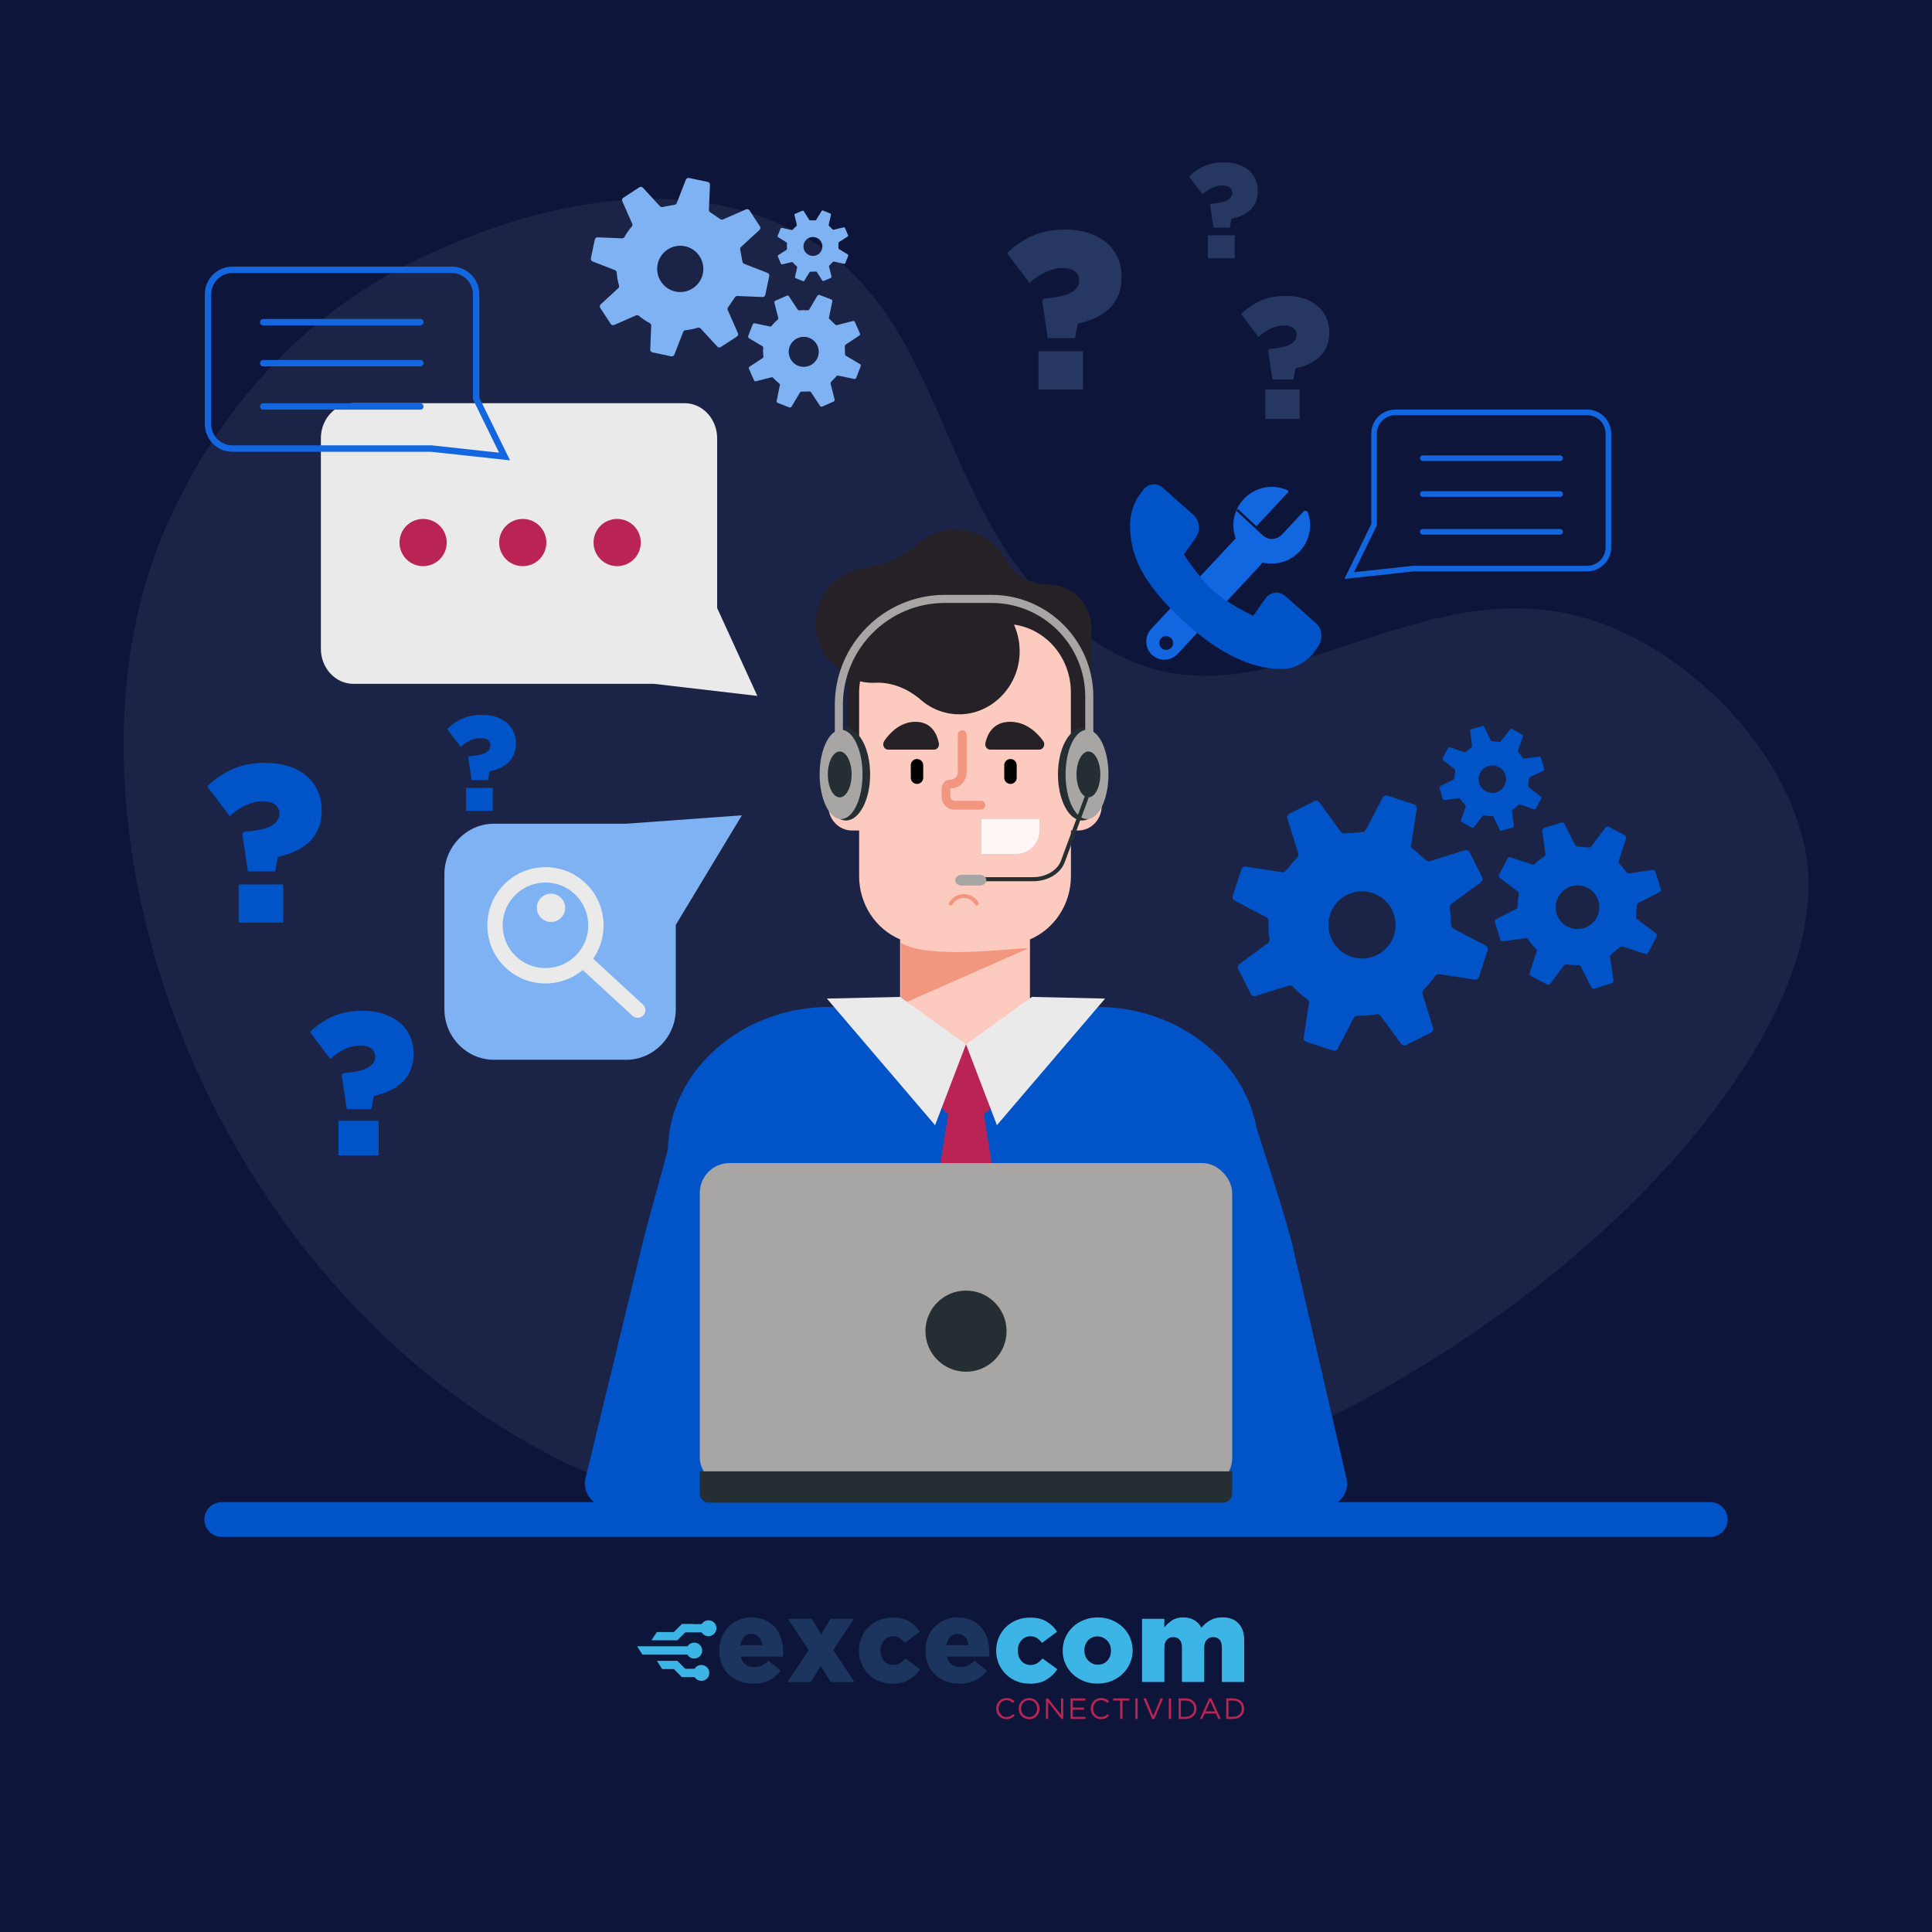 <?xml version="1.0" encoding="UTF-8"?>
<svg id="Capa_2" data-name="Capa 2" xmlns="http://www.w3.org/2000/svg" viewBox="0 0 500 500">
  <defs>
    <style>
      .cls-1 {
        fill: #fff;
        opacity: .06;
      }

      .cls-1, .cls-2, .cls-3, .cls-4, .cls-5, .cls-6, .cls-7, .cls-8, .cls-9, .cls-10, .cls-11, .cls-12, .cls-13, .cls-14, .cls-15, .cls-16, .cls-17 {
        stroke-width: 0px;
      }

      .cls-18 {
        opacity: .22;
      }

      .cls-3 {
        fill: #262127;
      }

      .cls-4 {
        fill: #1c355e;
      }

      .cls-5 {
        fill: #3cb4e5;
      }

      .cls-6 {
        fill: #0d163a;
      }

      .cls-7 {
        fill: #a8a5a5;
      }

      .cls-8 {
        fill: #252f33;
      }

      .cls-9 {
        fill: #1266e0;
      }

      .cls-10 {
        fill: #b92454;
      }

      .cls-11 {
        fill: #feb302;
      }

      .cls-12 {
        fill: #7eb2f2;
      }

      .cls-13 {
        fill: #fff7f5;
      }

      .cls-14 {
        fill: #fccabe;
      }

      .cls-15 {
        fill: #eaeaea;
      }

      .cls-16 {
        fill: #f29680;
      }

      .cls-17 {
        fill: #0054c7;
      }
    </style>
  </defs>
  <g id="BACKGROUND">
    <rect class="cls-6" width="500" height="500"/>
    <path class="cls-1" d="m31.98,192.95c0-20.63,3.69-40.09,11.14-56.94,17.33-39.21,44.64-58.98,64.51-68.65,34.04-16.58,66.51-20.31,91.42-10.51,26.58,10.46,35.98,32.11,45.93,55.04,9.07,20.89,18.44,42.49,41.75,56.18,21.01,12.34,41.53,5.59,63.27-1.55,21.54-7.08,43.81-14.4,68.4-3.61,26.11,11.45,47.37,38.03,49.46,61.83,1.52,17.35-6.33,38.27-22.7,60.5-16.14,21.92-39.05,43.12-66.24,61.31-73.18,48.94-155.51,62.94-220.22,37.45-46.94-18.49-86.63-58.38-108.89-109.44-11.83-27.13-17.82-55.32-17.81-81.61Z"/>
    <g>
      <g>
        <path class="cls-4" d="m194.92,435.72c-1.29,0-2.47-.21-3.54-.62-1.07-.42-1.99-.99-2.77-1.73s-1.38-1.63-1.81-2.68c-.43-1.05-.65-2.21-.65-3.48v-.06c0-1.19.2-2.3.61-3.34.4-1.04.97-1.95,1.71-2.72.74-.78,1.61-1.39,2.62-1.83,1.01-.45,2.12-.67,3.33-.67,1.41,0,2.64.24,3.68.73s1.9,1.13,2.57,1.95c.67.82,1.18,1.77,1.51,2.85s.5,2.22.5,3.43v.58c0,.2-.01.4-.03.61h-10.96c.22.91.64,1.58,1.26,2.03.61.45,1.38.67,2.28.67.69,0,1.32-.13,1.89-.39.58-.26,1.16-.69,1.74-1.27l3.18,2.63c-.79,1.01-1.76,1.82-2.92,2.42-1.16.61-2.56.91-4.19.91Zm2.36-9.93c-.1-.91-.4-1.63-.91-2.16s-1.15-.8-1.94-.8-1.39.27-1.88.8-.81,1.25-.97,2.16h5.69Z"/>
        <path class="cls-4" d="m209.32,427.06l-5.42-8.11h6.2l2.42,4.02,2.42-4.02h6.08l-5.39,8.08,5.51,8.29h-6.18l-2.54-4.21-2.57,4.21h-6.05l5.51-8.26Z"/>
        <path class="cls-4" d="m230.84,435.72c-1.23,0-2.37-.23-3.42-.68-1.05-.46-1.95-1.06-2.71-1.83-.76-.77-1.35-1.67-1.79-2.71-.43-1.04-.65-2.13-.65-3.28v-.06c0-1.15.22-2.24.65-3.28.43-1.04,1.03-1.95,1.8-2.72.77-.78,1.69-1.39,2.77-1.85,1.08-.45,2.26-.68,3.56-.68,1.69,0,3.11.33,4.24,1,1.13.67,2.05,1.55,2.75,2.66l-3.91,2.9c-.4-.54-.84-.97-1.3-1.27-.46-.3-1.05-.45-1.75-.45-.46,0-.89.1-1.29.29s-.73.45-1.01.79c-.28.33-.51.72-.67,1.15-.16.43-.24.9-.24,1.41v.06c0,.52.08,1.01.24,1.47.16.45.38.85.67,1.18.28.33.63.6,1.03.79.4.19.85.29,1.33.29.69,0,1.26-.15,1.74-.45.47-.3.94-.72,1.41-1.24l3.84,2.79c-.77,1.13-1.73,2.04-2.88,2.72-1.15.68-2.62,1.03-4.42,1.03Z"/>
        <path class="cls-4" d="m248.27,435.72c-1.29,0-2.47-.21-3.54-.62-1.07-.42-1.99-.99-2.77-1.73s-1.38-1.63-1.81-2.68c-.43-1.05-.65-2.21-.65-3.48v-.06c0-1.19.2-2.3.61-3.34.4-1.04.97-1.95,1.71-2.72.74-.78,1.61-1.39,2.62-1.83,1.01-.45,2.12-.67,3.33-.67,1.41,0,2.64.24,3.68.73s1.9,1.13,2.57,1.95c.67.82,1.18,1.77,1.51,2.85.33,1.08.5,2.22.5,3.43v.58c0,.2-.01.4-.03.61h-10.96c.22.91.64,1.58,1.26,2.03.61.45,1.38.67,2.28.67.69,0,1.32-.13,1.89-.39.58-.26,1.16-.69,1.74-1.27l3.18,2.63c-.79,1.01-1.76,1.82-2.92,2.42-1.16.61-2.56.91-4.19.91Zm2.36-9.93c-.1-.91-.4-1.63-.91-2.16s-1.15-.8-1.94-.8-1.39.27-1.88.8c-.48.53-.81,1.25-.97,2.16h5.69Z"/>
        <path class="cls-5" d="m266.37,435.72c-1.23,0-2.37-.23-3.42-.68-1.05-.46-1.95-1.06-2.71-1.83-.76-.77-1.35-1.67-1.79-2.71-.43-1.04-.65-2.13-.65-3.28v-.06c0-1.15.22-2.24.65-3.28.43-1.04,1.03-1.95,1.8-2.72.77-.78,1.69-1.39,2.77-1.85,1.08-.45,2.26-.68,3.56-.68,1.69,0,3.11.33,4.24,1,1.13.67,2.05,1.55,2.75,2.66l-3.91,2.9c-.4-.54-.84-.97-1.3-1.27-.46-.3-1.05-.45-1.75-.45-.46,0-.89.1-1.29.29s-.73.45-1.01.79c-.28.33-.51.72-.67,1.15-.16.43-.24.9-.24,1.41v.06c0,.52.08,1.01.24,1.47.16.45.38.85.67,1.18.28.33.63.6,1.03.79.4.19.85.29,1.33.29.69,0,1.26-.15,1.74-.45.47-.3.94-.72,1.41-1.24l3.84,2.79c-.77,1.13-1.73,2.04-2.88,2.72-1.15.68-2.62,1.03-4.42,1.03Z"/>
        <path class="cls-5" d="m284.05,435.72c-1.31,0-2.52-.22-3.62-.67-1.1-.45-2.05-1.05-2.86-1.83s-1.43-1.68-1.88-2.71-.67-2.13-.67-3.3v-.06c0-1.17.23-2.28.68-3.32.45-1.04,1.08-1.94,1.89-2.72.81-.78,1.76-1.39,2.87-1.84,1.11-.45,2.32-.68,3.63-.68s2.52.23,3.62.68,2.05,1.06,2.86,1.83,1.43,1.67,1.88,2.69c.44,1.03.67,2.13.67,3.3v.06c0,1.17-.23,2.28-.68,3.31-.45,1.04-1.09,1.95-1.89,2.72s-1.76,1.39-2.87,1.85c-1.11.45-2.32.68-3.63.68Zm.06-4.9c.53,0,1-.1,1.42-.28s.78-.45,1.07-.78.52-.72.68-1.16c.16-.44.24-.9.24-1.38v-.06c0-.5-.09-.97-.26-1.41-.17-.44-.41-.83-.73-1.16s-.68-.59-1.1-.79-.89-.3-1.39-.3-1,.1-1.42.29c-.42.19-.78.45-1.07.78-.29.33-.52.72-.68,1.15-.16.44-.24.9-.24,1.38v.06c0,.5.09.97.26,1.41s.41.83.73,1.15c.31.33.68.6,1.1.8s.89.3,1.39.3Z"/>
        <path class="cls-5" d="m295.55,418.95h5.78v2.24c.52-.69,1.18-1.29,1.97-1.82.79-.53,1.75-.79,2.9-.79,1.09,0,2.04.23,2.84.69.81.47,1.43,1.12,1.88,1.97.71-.83,1.49-1.48,2.36-1.96.87-.47,1.91-.71,3.12-.71,1.76,0,3.13.52,4.12,1.56.99,1.04,1.48,2.52,1.48,4.43v10.74h-5.78v-8.9c0-.91-.2-1.59-.6-2.04-.4-.45-.94-.68-1.62-.68s-1.24.23-1.68.68c-.44.46-.66,1.14-.66,2.04v8.9h-5.78v-8.9c0-.91-.2-1.59-.6-2.04-.4-.45-.94-.68-1.62-.68s-1.24.23-1.67.68c-.43.46-.65,1.14-.65,2.04v8.9h-5.78v-16.37Z"/>
      </g>
      <circle class="cls-5" cx="183.35" cy="421.39" r="2.06"/>
      <circle class="cls-5" cx="179.67" cy="427.17" r="2.06"/>
      <circle class="cls-5" cx="181.51" cy="432.95" r="2.06"/>
      <polygon class="cls-5" points="166.23 428.19 179.34 428.19 179.34 426.05 164.88 426.05 166.23 428.19"/>
      <polygon class="cls-5" points="168.6 424.51 175.28 424.51 175.28 422.37 169.99 422.37 168.6 424.51"/>
      <polygon class="cls-5" points="169.98 429.82 175.29 429.82 175.29 431.96 171.37 431.96 169.98 429.82"/>
      <rect class="cls-5" x="176.71" y="431.88" width="6.26" height="2.14"/>
      <rect class="cls-5" x="176.45" y="420.32" width="6.68" height="2.14"/>
      <polygon class="cls-5" points="179.47 420.32 175.28 424.51 173.77 422.99 176.45 420.32 179.47 420.32"/>
      <polygon class="cls-5" points="179.48 434.02 175.29 429.82 173.78 431.35 176.46 434.02 179.48 434.02"/>
      <g>
        <path class="cls-10" d="m257.81,442.21v-.02c0-1.5,1.12-2.74,2.68-2.74.96,0,1.54.34,2.07.84l-.41.44c-.45-.42-.95-.73-1.67-.73-1.17,0-2.05.95-2.05,2.17h0c0,1.24.89,2.2,2.05,2.2.73,0,1.2-.28,1.71-.77l.39.39c-.55.56-1.16.93-2.12.93-1.53,0-2.66-1.2-2.66-2.73Z"/>
        <path class="cls-10" d="m263.63,442.21v-.02c0-1.46,1.1-2.74,2.71-2.74s2.7,1.26,2.7,2.73h0c0,1.48-1.1,2.76-2.71,2.76s-2.7-1.27-2.7-2.73Zm4.79,0v-.02c0-1.2-.88-2.19-2.09-2.19s-2.08.97-2.08,2.17h0c0,1.22.88,2.2,2.09,2.2s2.08-.97,2.08-2.17Z"/>
        <path class="cls-10" d="m270.69,439.55h.56l3.34,4.25v-4.25h.58v5.3h-.48l-3.42-4.35v4.35h-.58v-5.3Z"/>
        <path class="cls-10" d="m277.06,439.55h3.83v.55h-3.24v1.81h2.9v.55h-2.9v1.86h3.27v.55h-3.87v-5.3Z"/>
        <path class="cls-10" d="m282.28,442.21v-.02c0-1.5,1.12-2.74,2.68-2.74.96,0,1.54.34,2.07.84l-.41.44c-.45-.42-.95-.73-1.67-.73-1.17,0-2.05.95-2.05,2.17h0c0,1.24.89,2.2,2.05,2.2.73,0,1.2-.28,1.71-.77l.39.39c-.55.56-1.16.93-2.12.93-1.53,0-2.66-1.2-2.66-2.73Z"/>
        <path class="cls-10" d="m289.89,440.1h-1.78v-.55h4.17v.55h-1.78v4.75h-.61v-4.75Z"/>
        <path class="cls-10" d="m293.83,439.55h.6v5.3h-.6v-5.3Z"/>
        <path class="cls-10" d="m295.91,439.55h.67l1.89,4.57,1.89-4.57h.64l-2.28,5.34h-.53l-2.28-5.34Z"/>
        <path class="cls-10" d="m302.48,439.55h.6v5.3h-.6v-5.3Z"/>
        <path class="cls-10" d="m305.01,439.55h1.84c1.67,0,2.82,1.14,2.82,2.64h0c0,1.51-1.15,2.67-2.82,2.67h-1.84v-5.3Zm.6.55v4.2h1.24c1.34,0,2.2-.91,2.2-2.08v-.02c0-1.17-.86-2.1-2.2-2.1h-1.24Z"/>
        <path class="cls-10" d="m312.94,439.51h.56l2.42,5.34h-.64l-.62-1.4h-2.89l-.63,1.4h-.61l2.42-5.34Zm1.48,3.39l-1.21-2.7-1.21,2.7h2.42Z"/>
        <path class="cls-10" d="m317.34,439.55h1.84c1.67,0,2.82,1.14,2.82,2.64h0c0,1.51-1.15,2.67-2.82,2.67h-1.84v-5.3Zm.6.55v4.2h1.24c1.34,0,2.2-.91,2.2-2.08v-.02c0-1.17-.86-2.1-2.2-2.1h-1.24Z"/>
      </g>
    </g>
  </g>
  <g id="OBJECTS">
    <g>
      <g>
        <g>
          <path class="cls-17" d="m341.34,390.48c4.59,0,8.04-3.76,7.14-7.79l-13.62-58.85c-1.98-8.93-9.47-30.93-9.69-32.1-3.41-17.7-20.66-31.17-41.42-31.17h-68.88c-22.92,0-41.56,16.42-42.03,36.83-.01.52-5.25,19.02-6.36,23.59l-14.95,61.58c-.99,4.06,2.47,7.9,7.12,7.9h0l-.08.52h167.21v-.52h15.55Z"/>
          <g>
            <rect class="cls-15" x="298.47" y="326.88" width="1" height="60.11"/>
            <rect class="cls-15" x="200.53" y="326.88" width="1" height="60.11"/>
          </g>
        </g>
        <g>
          <g>
            <path class="cls-3" d="m271.28,151.27h0c-4.58,0-8.91-2.4-11.05-6.45-2.45-4.65-7.33-7.82-12.96-7.82-3.81,0-7.28,1.45-9.88,3.84-3.76,3.44-8.59,5.39-13.64,6.07-.06,0-.12.02-.19.03-6.24.92-11.29,5.91-12.26,12.14-1.05,6.74,2.51,12.7,7.97,15.43v22.65c0,6.19,5.02,11.22,11.21,11.22h40.78c6.19,0,11.22-5.02,11.22-11.22v-34.66c0-6.19-5.02-11.21-11.22-11.21Z"/>
            <g>
              <path class="cls-14" d="m279,197.62h-1.86v-18.45c0-8.98-6.42-16.38-14.73-17.53,1.07,2.38,1.61,5.07,1.45,7.9-.48,8.4-7.27,15.17-15.33,15.32-3.89.07-7.46-1.35-10.22-3.74-3.35-2.9-7.51-4.63-11.86-4.43-.22.01-.44.02-.66.02-1.1,0-2.17-.14-3.21-.38-.14.93-.24,1.87-.24,2.84v18.45h-1.86c-3.37,0-6.1,2.85-6.1,6.36v4.59c0,3.51,2.73,6.36,6.1,6.36h1.86v11.78c0,7.43,4.39,13.78,10.61,16.4v31.4c0,4.69,3.65,8.5,8.15,8.5h18.15c4.03,0,7.3-3.41,7.3-7.61v-32.29c6.22-2.63,10.61-8.98,10.61-16.4v-11.78h1.86c3.37,0,6.1-2.85,6.1-6.36v-4.59c0-3.51-2.73-6.36-6.1-6.36Z"/>
              <path class="cls-16" d="m233.12,244l.65.34c7.44,3.86,28.58,1.09,31.28,1.09h1.07l-33,14.58v-16Z"/>
            </g>
          </g>
          <g>
            <path class="cls-3" d="m256.28,194h12.69c1.08,0,1.67-1.35.99-2.27-1.55-2.11-4.39-4.93-8.53-4.93-4.52,0-5.95,3.37-6.41,5.5-.19.88.43,1.7,1.25,1.7Z"/>
            <path class="cls-3" d="m241.79,194h-11.99c-1.02,0-1.58-1.35-.94-2.27,1.46-2.11,4.15-4.93,8.06-4.93,4.27,0,5.63,3.37,6.05,5.5.18.88-.4,1.7-1.18,1.7Z"/>
            <g>
              <path class="cls-16" d="m252.78,234.34c-.17,0-.34-.09-.43-.25-.6-1.04-1.73-1.69-2.93-1.69s-2.33.65-2.93,1.69c-.14.24-.45.32-.68.18-.24-.14-.32-.44-.18-.68.78-1.35,2.24-2.19,3.8-2.19s3.02.84,3.8,2.19c.14.24.06.54-.18.68-.08.05-.17.07-.25.07Z"/>
              <path class="cls-2" d="m237.32,202.88h0c-.89,0-1.61-.72-1.61-1.61v-3.23c0-.89.72-1.61,1.61-1.61h0c.89,0,1.61.72,1.61,1.61v3.23c0,.89-.72,1.61-1.61,1.61Z"/>
              <path class="cls-2" d="m261.51,202.88h0c-.89,0-1.61-.72-1.61-1.61v-3.23c0-.89.72-1.61,1.61-1.61h0c.89,0,1.61.72,1.61,1.61v3.23c0,.89-.72,1.61-1.61,1.61Z"/>
              <path class="cls-16" d="m253.86,209.53h-6.81c-1.84,0-3.35-1.5-3.35-3.35v-2.15c0-1.24,1.01-2.24,2.24-2.24,1.07,0,1.95-.87,1.95-1.95v-9.7c0-.63.51-1.14,1.14-1.14s1.14.51,1.14,1.14v9.7c0,2.34-1.9,4.24-4.24,4.24l.04,2.11c0,.58.47,1.06,1.06,1.06h6.81c.63,0,1.14.51,1.14,1.14s-.51,1.14-1.14,1.14Z"/>
            </g>
            <path class="cls-13" d="m254,212h15v2.94c0,3.34-2.71,6.06-6.06,6.06h-8.94v-9h0Z"/>
          </g>
          <g>
            <g>
              <g>
                <ellipse class="cls-8" cx="280.06" cy="200.42" rx="6.26" ry="11.92"/>
                <ellipse class="cls-7" cx="281.32" cy="200.42" rx="5.55" ry="11.55"/>
                <path class="cls-8" d="m284.76,200.42c0,3.28-1.38,5.94-3.08,5.94s-3.08-2.66-3.08-5.94,1.38-5.94,3.08-5.94,3.08,2.66,3.08,5.94Z"/>
                <path class="cls-8" d="m212.67,200.42c0-6.59,2.8-11.92,6.26-11.92s6.26,5.34,6.26,11.92-2.8,11.92-6.26,11.92-6.26-5.34-6.26-11.92Z"/>
                <path class="cls-7" d="m212.12,200.42c0-6.38,2.49-11.55,5.55-11.55s5.55,5.17,5.55,11.55-2.49,11.55-5.55,11.55-5.55-5.17-5.55-11.55Z"/>
                <path class="cls-8" d="m214.24,200.42c0-3.28,1.38-5.94,3.08-5.94s3.08,2.66,3.08,5.94-1.38,5.94-3.08,5.94-3.08-2.66-3.08-5.94Z"/>
              </g>
              <path class="cls-8" d="m267.39,228.06h-13.5v-1.05h13.5c3.3,0,6.26-1.75,7.18-4.25l6.21-16.77.99.36-6.21,16.77c-1.09,2.95-4.38,4.94-8.17,4.94Z"/>
              <path class="cls-7" d="m253.51,229.19h-4.56c-.96,0-1.75-.63-1.75-1.4h0c0-.77.79-1.4,1.75-1.4h4.56c.96,0,1.75.63,1.75,1.4h0c0,.77-.79,1.4-1.75,1.4Z"/>
            </g>
            <path class="cls-7" d="m282.95,192.63h-2.09v-12.33c0-13.38-10.88-24.26-24.26-24.26h-12.08c-14.55,0-26.38,11.83-26.38,26.38v9.16h-2.09v-9.16c0-15.7,12.77-28.47,28.47-28.47h12.08c14.53,0,26.35,11.82,26.35,26.35v12.33Z"/>
          </g>
        </g>
        <g>
          <g>
            <rect class="cls-10" x="243.5" y="270.26" width="13" height="18.2" rx="2.91" ry="2.91"/>
            <path class="cls-10" d="m245.36,288.46l-6.78,43.22c-.05.3.05.61.27.84l10.27,10.98c.46.5,1.31.5,1.77,0l10.27-10.98c.22-.23.31-.54.27-.84l-6.78-43.22c-.08-.52-.57-.91-1.15-.91h-6.98c-.58,0-1.07.39-1.15.91Z"/>
          </g>
          <polygon class="cls-15" points="232.94 258 214 258.43 242 291.2 250 270.26 232.94 258"/>
          <polygon class="cls-15" points="267.06 258 286 258.43 258 291.2 250 270.26 267.06 258"/>
        </g>
      </g>
      <path class="cls-17" d="m442.61,397.75H57.39c-2.49,0-4.5-2.01-4.5-4.5s2.01-4.5,4.5-4.5h385.22c2.49,0,4.5,2.01,4.5,4.5s-2.01,4.5-4.5,4.5Z"/>
      <g>
        <g>
          <rect class="cls-7" x="181.11" y="301" width="137.78" height="84" rx="7.71" ry="7.71"/>
          <path class="cls-8" d="m316.55,388.88h-133.11c-1.29,0-2.33-1.05-2.33-2.34v-5.75h137.78v5.75c0,1.29-1.05,2.34-2.33,2.34Z"/>
        </g>
        <circle class="cls-8" cx="250" cy="344.5" r="10.5"/>
      </g>
    </g>
    <g>
      <g>
        <path class="cls-15" d="m91.45,104.35c-4.64,0-8.41,4.08-8.41,9.09v54.45c0,5.01,3.77,9.09,8.41,9.09h77.83s26.72,3.12,26.72,3.12l-10.4-22.74v-43.92c0-5.01-3.77-9.09-8.41-9.09h-85.74Z"/>
        <g>
          <path class="cls-10" d="m115.61,140.41c0,3.37-2.73,6.11-6.11,6.11s-6.11-2.73-6.11-6.11,2.73-6.11,6.11-6.11,6.11,2.73,6.11,6.11Z"/>
          <path class="cls-10" d="m141.4,140.41c0,3.37-2.73,6.11-6.11,6.11s-6.11-2.73-6.11-6.11,2.73-6.11,6.11-6.11,6.11,2.73,6.11,6.11Z"/>
          <path class="cls-10" d="m165.83,140.41c0,3.37-2.73,6.11-6.11,6.11s-6.11-2.73-6.11-6.11,2.73-6.11,6.11-6.11,6.11,2.73,6.11,6.11Z"/>
        </g>
      </g>
      <g>
        <path class="cls-9" d="m60.14,69h56.77c3.94,0,7.14,3.2,7.14,7.14v26.79l7.95,16.21-20.45-2.22h-51.4c-3.94,0-7.14-3.2-7.14-7.14v-33.64c0-3.94,3.2-7.14,7.14-7.14Zm69.03,48.16l-6.78-13.84v-27.18c0-3.02-2.46-5.48-5.48-5.48h-56.77c-3.02,0-5.48,2.46-5.48,5.48v33.64c0,3.02,2.46,5.47,5.48,5.47h51.54s17.49,1.9,17.49,1.9Z"/>
        <path class="cls-9" d="m68.12,82.55h40.66c.46,0,.83.37.83.83s-.37.83-.83.83h-40.66c-.46,0-.83-.37-.83-.83s.37-.83.83-.83Z"/>
        <path class="cls-9" d="m68.12,93.16h40.66c.46,0,.83.37.83.83s-.37.83-.83.83h-40.66c-.46,0-.83-.37-.83-.83s.37-.83.83-.83Z"/>
        <path class="cls-9" d="m68.12,104.36h40.66c.46,0,.83.37.83.83s-.37.83-.83.83h-40.66c-.46,0-.83-.37-.83-.83s.37-.83.83-.83Z"/>
      </g>
    </g>
    <g>
      <path class="cls-9" d="m416.98,112.24v29.4c0,3.44-2.8,6.24-6.24,6.24h-44.93l-17.88,1.94,6.95-14.17v-23.42c0-3.44,2.8-6.24,6.24-6.24h49.62c3.44,0,6.24,2.8,6.24,6.24Zm-51.29,34.19h45.05c2.64,0,4.79-2.15,4.79-4.79v-29.4c0-2.64-2.15-4.79-4.79-4.79h-49.62c-2.64,0-4.79,2.15-4.79,4.79v23.75l-5.93,12.1,15.29-1.66Z"/>
      <path class="cls-9" d="m403.76,117.85h-35.54c-.4,0-.73.33-.73.73s.33.73.73.73h35.54c.4,0,.73-.33.73-.73s-.33-.73-.73-.73Z"/>
      <path class="cls-9" d="m403.76,127.12h-35.54c-.4,0-.73.33-.73.73s.33.73.73.73h35.54c.4,0,.73-.33.73-.73s-.33-.73-.73-.73Z"/>
      <path class="cls-9" d="m403.76,136.9h-35.54c-.4,0-.73.33-.73.73s.33.73.73.73h35.54c.4,0,.73-.33.73-.73s-.33-.73-.73-.73Z"/>
    </g>
    <g>
      <path class="cls-17" d="m384.5,244.72l-8.36-4.39c-.32-.17-.53-.49-.56-.85l-.35-4.66c-.03-.36.13-.71.42-.92l7.62-5.58c.41-.3.54-.86.31-1.31l-3.24-6.43c-.23-.46-.76-.68-1.24-.53l-9.02,2.81c-.34.11-.72.03-.99-.21l-3.54-3.05c-.27-.23-.41-.59-.35-.95l1.44-9.34c.08-.5-.22-.99-.71-1.15l-6.84-2.25c-.48-.16-1.01.05-1.25.51l-4.39,8.36c-.17.32-.49.53-.85.56l-4.66.35c-.36.03-.71-.13-.92-.42l-5.58-7.62c-.3-.41-.86-.54-1.31-.31l-6.43,3.24c-.46.23-.68.76-.53,1.24l2.81,9.02c.11.34.03.72-.21.99l-3.05,3.54c-.24.27-.59.41-.95.35l-9.34-1.44c-.5-.08-.99.22-1.15.71l-2.25,6.84c-.16.48.05,1.01.51,1.25l8.21,4.31c.36.19.56.56.55.96-.07,1.59.02,3.16.27,4.71.06.38-.09.77-.4,1l-7.4,5.42c-.41.3-.54.86-.31,1.31l3.24,6.43c.23.46.76.68,1.24.53l8.6-2.68c.38-.12.79,0,1.06.29,1.12,1.2,2.36,2.29,3.73,3.25.32.23.5.61.44,1l-1.37,8.87c-.08.5.22.99.71,1.15l6.84,2.25c.48.16,1.01-.05,1.25-.51l4.17-7.95c.18-.35.55-.56.94-.55,1.67.04,3.32-.09,4.93-.4.39-.07.79.08,1.03.4l5.33,7.27c.3.41.86.54,1.31.31l6.43-3.24c.46-.23.68-.76.53-1.24l-2.73-8.76c-.12-.37,0-.77.27-1.04,1.12-1.09,2.12-2.31,3.01-3.62.22-.33.62-.51,1.01-.45l9.16,1.41c.5.08.99-.22,1.15-.71l2.25-6.84c.16-.48-.05-1.01-.51-1.25Zm-33.29,3.25c-5.96-.93-9.19-7.33-6.4-12.68,1.69-3.24,5.36-5.09,8.96-4.52,5.96.93,9.19,7.34,6.4,12.68-1.69,3.24-5.36,5.09-8.96,4.52Z"/>
      <path class="cls-17" d="m398.72,206.12l-3.05-2.37c-.12-.09-.18-.23-.16-.38l.2-1.9c.02-.15.1-.27.24-.34l3.47-1.69c.19-.09.28-.31.22-.51l-.84-2.82c-.06-.2-.25-.33-.46-.3l-3.83.48c-.15.02-.29-.04-.38-.15l-1.2-1.48c-.09-.11-.12-.27-.07-.41l1.26-3.65c.07-.2-.02-.41-.2-.51l-2.59-1.4c-.18-.1-.41-.05-.54.11l-2.37,3.05c-.09.12-.23.18-.38.16l-1.9-.2c-.15-.02-.27-.1-.34-.24l-1.69-3.47c-.09-.19-.31-.28-.51-.22l-2.82.84c-.2.06-.33.25-.3.46l.48,3.83c.02.15-.04.29-.15.38l-1.48,1.2c-.11.09-.27.12-.41.07l-3.65-1.26c-.2-.07-.41.02-.51.2l-1.4,2.59c-.1.18-.05.41.11.54l2.99,2.33c.13.1.19.27.15.43-.14.63-.22,1.28-.23,1.91,0,.16-.09.3-.23.37l-3.37,1.65c-.19.09-.28.31-.22.51l.84,2.82c.06.2.25.33.46.3l3.66-.46c.16-.02.32.06.41.19.36.56.78,1.09,1.27,1.58.11.11.16.28.1.43l-1.19,3.47c-.07.2.02.41.2.51l2.59,1.4c.18.1.41.05.54-.11l2.26-2.9c.1-.13.26-.18.42-.15.67.14,1.34.2,2.01.2.16,0,.31.09.38.23l1.62,3.31c.09.19.31.28.51.22l2.82-.84c.2-.06.33-.25.3-.46l-.46-3.72c-.02-.16.05-.31.18-.4.53-.36,1.02-.77,1.48-1.24.11-.12.28-.16.44-.11l3.58,1.23c.2.07.41-.02.51-.2l1.4-2.59c.1-.18.05-.41-.11-.54Zm-14.19-1.35c-1.73-.94-2.37-3.09-1.43-4.82.94-1.73,3.09-2.37,4.82-1.43s2.37,3.09,1.43,4.82-3.09,2.37-4.82,1.43Z"/>
      <path class="cls-17" d="m417.55,253.71l-.85-6.08c-.03-.23.06-.46.24-.61l2.33-1.95c.18-.15.42-.2.65-.12l5.83,1.91c.32.1.66-.04.81-.33l2.17-4.14c.15-.29.07-.66-.19-.86l-4.9-3.7c-.19-.14-.29-.37-.27-.6l.27-3.02c.02-.23.16-.44.37-.54l5.47-2.77c.3-.15.44-.49.34-.81l-1.4-4.46c-.1-.32-.41-.51-.74-.47l-6.08.85c-.23.03-.46-.06-.61-.24l-1.95-2.33c-.15-.18-.2-.42-.12-.65l1.91-5.83c.1-.31-.04-.66-.33-.81l-4.14-2.17c-.29-.15-.66-.07-.86.19l-3.7,4.9c-.14.19-.37.29-.6.27l-3.02-.27c-.23-.02-.44-.16-.54-.37l-2.77-5.47c-.15-.3-.49-.44-.81-.34l-4.46,1.4c-.32.1-.51.41-.47.74l.83,5.96c.04.26-.08.51-.3.65-.86.57-1.66,1.21-2.38,1.92-.18.18-.44.25-.68.17l-5.66-1.85c-.31-.1-.66.04-.81.33l-2.17,4.14c-.15.29-.07.66.19.86l4.67,3.53c.21.16.3.42.25.67-.21,1.04-.32,2.11-.3,3.2,0,.26-.13.49-.36.61l-5.2,2.64c-.3.15-.44.49-.34.81l1.4,4.46c.1.32.41.51.74.47l5.78-.81c.25-.04.5.08.65.29.61.9,1.31,1.72,2.08,2.45.19.18.26.45.18.69l-1.82,5.56c-.1.31.04.66.33.81l4.14,2.17c.29.15.66.07.86-.19l3.59-4.76c.15-.2.4-.3.65-.25,1,.18,2.02.25,3.05.22.26,0,.5.13.62.36l2.72,5.37c.15.3.49.44.81.34l4.46-1.4c.32-.1.51-.41.47-.74Zm-14.68-17.23c-.93-2.98.72-6.14,3.7-7.08,2.98-.93,6.14.72,7.08,3.7s-.72,6.14-3.7,7.08c-2.98.93-6.14-.72-7.08-3.7Z"/>
    </g>
    <g>
      <path class="cls-12" d="m190.96,86.2l-2.61-5.95c-.1-.23-.08-.49.06-.69l1.81-2.65c.14-.2.37-.32.62-.31l6.49.27c.35.01.66-.23.73-.57l1.02-4.85c.07-.34-.11-.69-.44-.82l-6.05-2.36c-.23-.09-.4-.29-.44-.54l-.59-3.16c-.05-.24.04-.49.22-.66l4.78-4.4c.26-.24.31-.63.11-.92l-2.71-4.15c-.19-.29-.57-.41-.89-.26l-5.95,2.61c-.23.1-.49.08-.69-.06l-2.65-1.81c-.2-.14-.32-.38-.31-.62l.27-6.49c.01-.35-.23-.66-.57-.73l-4.85-1.02c-.34-.07-.69.11-.82.44l-2.36,6.05c-.09.23-.29.4-.54.44l-3.16.59c-.24.05-.49-.04-.66-.22l-4.4-4.78c-.24-.26-.63-.31-.92-.11l-4.15,2.71c-.29.19-.41.57-.26.89l2.56,5.84c.11.25.06.54-.12.75-.72.83-1.35,1.71-1.87,2.65-.13.23-.38.38-.65.37l-6.3-.26c-.35-.01-.66.23-.73.57l-1.02,4.85c-.07.34.11.69.44.82l5.78,2.25c.26.1.43.34.45.61.08,1.12.29,2.24.61,3.35.08.26,0,.54-.2.72l-4.54,4.18c-.26.24-.31.63-.11.92l2.71,4.15c.19.29.57.41.89.26l5.65-2.48c.25-.11.53-.06.74.11.88.74,1.82,1.37,2.82,1.9.24.13.39.38.38.65l-.26,6.19c-.01.35.23.66.57.73l4.85,1.02c.34.07.69-.11.82-.44l2.29-5.88c.1-.25.33-.42.59-.44,1.07-.11,2.13-.33,3.18-.65.26-.08.55-.01.74.19l4.32,4.69c.24.26.63.31.92.11l4.15-2.71c.29-.19.41-.57.26-.89Zm-19.29-12.54c-2.8-3.06-1.79-7.89,2-9.56,2.3-1.02,5.06-.44,6.76,1.42,2.8,3.06,1.79,7.89-2,9.56-2.3,1.02-5.06.44-6.76-1.42Z"/>
      <path class="cls-12" d="m215.18,71.56l-.62-2.58c-.02-.1,0-.2.08-.27l.92-.94c.07-.07.17-.1.27-.08l2.59.58c.14.03.28-.04.34-.18l.76-1.88c.05-.13,0-.29-.12-.36l-2.27-1.39c-.09-.05-.14-.15-.14-.25v-1.31c-.01-.1.04-.2.13-.25l2.24-1.42c.12-.08.17-.23.11-.36l-.79-1.87c-.06-.13-.2-.2-.34-.17l-2.58.62c-.1.02-.2,0-.27-.08l-.94-.92c-.07-.07-.1-.17-.08-.27l.58-2.59c.03-.14-.04-.28-.18-.34l-1.88-.76c-.13-.05-.29,0-.36.12l-1.39,2.27c-.05.09-.15.14-.25.14h-1.31c-.1.01-.2-.04-.25-.13l-1.42-2.24c-.08-.12-.23-.17-.36-.11l-1.87.79c-.13.06-.2.2-.17.34l.61,2.54c.03.11-.01.22-.1.29-.35.28-.67.59-.95.93-.07.08-.18.12-.29.1l-2.52-.56c-.14-.03-.28.04-.34.18l-.76,1.88c-.05.13,0,.29.12.36l2.16,1.33c.1.06.15.17.14.28-.05.46-.05.92,0,1.39.01.11-.04.22-.13.28l-2.13,1.35c-.12.08-.17.23-.11.36l.79,1.87c.06.13.2.2.34.17l2.46-.59c.11-.03.22.01.29.1.3.36.63.69,1,.97.09.07.13.18.11.29l-.55,2.47c-.03.14.04.28.18.34l1.88.76c.13.05.29,0,.36-.12l1.35-2.2c.06-.09.16-.14.27-.14.44.03.88.02,1.33-.03.11-.01.22.04.28.13l1.4,2.2c.08.12.23.17.36.11l1.87-.79c.13-.06.2-.2.17-.34Zm-7.05-6.82c-.53-1.24.05-2.68,1.3-3.21,1.24-.53,2.68.05,3.21,1.3.53,1.24-.05,2.68-1.3,3.21-1.24.53-2.68-.05-3.21-1.3Z"/>
      <path class="cls-12" d="m204.87,105.22l2.15-3.63c.08-.14.23-.22.39-.23l2.09-.05c.16,0,.31.08.4.21l2.32,3.53c.13.19.37.26.58.17l2.94-1.3c.21-.09.32-.32.26-.54l-1.05-4.09c-.04-.16,0-.32.11-.44l1.44-1.51c.11-.12.27-.17.43-.13l4.13.86c.22.05.45-.08.53-.29l1.16-3c.08-.21,0-.45-.2-.57l-3.63-2.15c-.14-.08-.22-.23-.23-.39l-.05-2.09c0-.16.08-.31.21-.4l3.53-2.32c.19-.12.26-.37.17-.58l-1.3-2.94c-.09-.21-.32-.32-.54-.26l-4.09,1.05c-.16.04-.32,0-.44-.11l-1.51-1.44c-.12-.11-.17-.27-.13-.43l.86-4.13c.05-.22-.08-.45-.29-.53l-3-1.16c-.21-.08-.45,0-.57.2l-2.11,3.56c-.09.15-.26.24-.44.22-.71-.07-1.41-.06-2.11.01-.17.02-.34-.06-.44-.2l-2.25-3.43c-.13-.19-.37-.26-.58-.17l-2.94,1.3c-.21.09-.32.32-.26.54l1,3.9c.04.17-.02.35-.15.47-.56.47-1.08,1-1.54,1.59-.11.14-.28.21-.46.17l-3.93-.82c-.22-.05-.45.08-.53.29l-1.16,3c-.08.21,0,.45.2.57l3.45,2.05c.15.09.24.26.22.43-.06.74-.03,1.48.06,2.21.02.18-.05.35-.2.45l-3.37,2.21c-.19.12-.26.37-.17.58l1.3,2.94c.09.21.32.32.54.26l3.97-1.02c.17-.04.34.01.46.15.46.52.98,1,1.55,1.43.14.11.21.29.18.46l-.84,4.06c-.05.22.08.45.29.53l3,1.16c.21.08.45,0,.57-.2Zm-.49-15.57c.78-2,3.03-2.99,5.03-2.22s2.99,3.03,2.22,5.03c-.78,2-3.03,2.99-5.03,2.22-2-.78-2.99-3.03-2.22-5.03Z"/>
    </g>
    <g>
      <path class="cls-12" d="m162.06,213.18h-34.22c-7.06,0-12.83,5.89-12.83,13.09v34.91c0,7.2,5.77,13.09,12.83,13.09h34.22c7.06,0,12.83-5.89,12.83-13.09v-21.82l17.11-28.36-29.94,2.18Z"/>
      <g>
        <path class="cls-15" d="m140.54,224.44c-4.02.17-7.73,1.89-10.45,4.85-5.62,6.11-5.22,15.65.89,21.27,5.61,5.16,14.12,5.24,19.83.48l12.88,11.85c.81.74,2.07.69,2.81-.12.25-.27.41-.59.48-.93.14-.67-.06-1.39-.6-1.88l-12.88-11.85c1.18-1.68,1.97-3.54,2.38-5.47,1.08-5.04-.46-10.52-4.52-14.25-2.96-2.72-6.8-4.13-10.82-3.96Zm8.12,6.89c2.99,2.75,4.12,6.77,3.33,10.48-.4,1.87-1.29,3.66-2.67,5.16-4.13,4.49-11.15,4.79-15.65.65-2.99-2.75-4.12-6.77-3.33-10.48.4-1.87,1.29-3.66,2.67-5.16,2-2.18,4.73-3.44,7.69-3.57,2.95-.12,5.78.91,7.96,2.91Z"/>
        <path class="cls-15" d="m143.06,231.31c2.01.26,3.42,2.09,3.17,4.1-.26,2.01-2.09,3.42-4.1,3.17-2.01-.26-3.42-2.09-3.17-4.1.26-2.01,2.09-3.42,4.1-3.17Z"/>
      </g>
    </g>
    <g>
      <path class="cls-17" d="m62.7,215.8l.47-.52c3.37-.27,5.74-.8,7.1-1.6,1.36-.79,2.04-1.81,2.04-3.05v-.06c0-1.01-.38-1.79-1.13-2.36-.76-.56-1.83-.84-3.23-.84s-2.77.33-4.25.99c-1.47.66-2.89,1.61-4.25,2.85l-5.82-7.68c1.78-1.78,3.9-3.25,6.34-4.39,2.44-1.14,5.35-1.72,8.73-1.72,2.13,0,4.09.28,5.87.84,1.78.56,3.32,1.37,4.6,2.41,1.28,1.05,2.28,2.33,3,3.84.72,1.51,1.08,3.22,1.08,5.12v.12c0,1.82-.29,3.4-.87,4.74-.58,1.34-1.38,2.48-2.39,3.43-1.01.95-2.2,1.74-3.58,2.36-1.38.62-2.88,1.13-4.51,1.51l-.7,3.72h-7.04l-1.45-9.71Zm-.93,13.09h11.52v9.89h-11.52v-9.89Z"/>
      <path class="cls-17" d="m88.42,278.2l.42-.47c3.05-.25,5.19-.73,6.42-1.45,1.23-.72,1.84-1.64,1.84-2.76v-.05c0-.91-.34-1.62-1.03-2.13-.68-.51-1.66-.76-2.92-.76s-2.51.3-3.84.9c-1.33.6-2.61,1.46-3.84,2.58l-5.26-6.95c1.61-1.61,3.53-2.94,5.74-3.97,2.21-1.03,4.84-1.55,7.9-1.55,1.93,0,3.7.25,5.32.76,1.61.51,3,1.24,4.16,2.18,1.16.95,2.06,2.11,2.71,3.47.65,1.37.97,2.91.97,4.63v.11c0,1.65-.26,3.08-.79,4.29-.53,1.21-1.25,2.25-2.16,3.11-.91.86-1.99,1.57-3.24,2.13-1.25.56-2.61,1.02-4.08,1.37l-.63,3.37h-6.37l-1.32-8.79Zm-.84,11.85h10.42v8.95h-10.42v-8.95Z"/>
      <path class="cls-17" d="m121.17,196.04l.28-.31c2.03-.16,3.45-.48,4.26-.96.81-.48,1.22-1.09,1.22-1.83v-.03c0-.61-.23-1.08-.68-1.41-.45-.34-1.1-.51-1.94-.51s-1.67.2-2.55.59c-.89.4-1.74.97-2.55,1.71l-3.49-4.61c1.07-1.07,2.34-1.95,3.81-2.64,1.47-.69,3.21-1.03,5.24-1.03,1.28,0,2.46.17,3.53.51,1.07.34,1.99.82,2.76,1.45.77.63,1.37,1.4,1.8,2.31.43.91.65,1.93.65,3.07v.07c0,1.09-.17,2.04-.52,2.85-.35.8-.83,1.49-1.43,2.06-.61.57-1.32,1.04-2.15,1.41-.83.37-1.73.68-2.71.91l-.42,2.24h-4.23l-.87-5.83Zm-.56,7.86h6.92v5.94h-6.92v-5.94Z"/>
    </g>
    <g class="cls-18">
      <g>
        <path class="cls-12" d="m269.7,77.8l.47-.52c3.37-.27,5.74-.8,7.1-1.6,1.36-.79,2.04-1.81,2.04-3.05v-.06c0-1.01-.38-1.79-1.13-2.36-.76-.56-1.83-.84-3.23-.84s-2.77.33-4.25.99c-1.47.66-2.89,1.61-4.25,2.85l-5.82-7.68c1.78-1.78,3.9-3.25,6.34-4.39,2.44-1.14,5.35-1.72,8.73-1.72,2.13,0,4.09.28,5.88.84,1.78.56,3.32,1.37,4.6,2.41,1.28,1.05,2.28,2.33,3,3.84.72,1.51,1.08,3.22,1.08,5.12v.12c0,1.82-.29,3.4-.87,4.74-.58,1.34-1.38,2.48-2.39,3.43-1.01.95-2.2,1.74-3.58,2.36-1.38.62-2.88,1.13-4.51,1.51l-.7,3.72h-7.04l-1.45-9.71Zm-.93,13.09h11.52v9.89h-11.52v-9.89Z"/>
        <path class="cls-12" d="m328.19,90.72l.36-.4c2.6-.21,4.42-.62,5.46-1.23,1.04-.61,1.57-1.4,1.57-2.35v-.04c0-.78-.29-1.38-.87-1.81-.58-.43-1.41-.65-2.49-.65s-2.14.25-3.27.76c-1.14.51-2.22,1.24-3.27,2.19l-4.48-5.91c1.37-1.37,3-2.5,4.88-3.38,1.88-.88,4.12-1.32,6.72-1.32,1.64,0,3.15.22,4.52.65,1.37.43,2.55,1.05,3.54,1.86.99.81,1.75,1.79,2.31,2.96.55,1.16.83,2.48.83,3.94v.09c0,1.4-.22,2.62-.67,3.65-.45,1.03-1.06,1.91-1.84,2.64-.78.73-1.69,1.34-2.75,1.81-1.06.48-2.22.87-3.47,1.16l-.54,2.87h-5.42l-1.12-7.48Zm-.72,10.08h8.87v7.61h-8.87v-7.61Z"/>
        <path class="cls-12" d="m313.17,53.04l.28-.31c2.03-.16,3.45-.48,4.26-.96.82-.48,1.22-1.09,1.22-1.83v-.03c0-.61-.23-1.08-.68-1.41-.45-.34-1.1-.51-1.94-.51s-1.67.2-2.55.59c-.89.4-1.74.97-2.55,1.71l-3.49-4.61c1.07-1.07,2.34-1.95,3.81-2.64,1.47-.69,3.21-1.03,5.24-1.03,1.28,0,2.46.17,3.53.51,1.07.34,1.99.82,2.76,1.45.77.63,1.37,1.4,1.8,2.31.43.91.65,1.93.65,3.07v.07c0,1.09-.17,2.04-.52,2.85-.35.8-.83,1.49-1.43,2.06-.61.57-1.32,1.04-2.15,1.41-.83.37-1.73.68-2.71.91l-.42,2.24h-4.23l-.87-5.83Zm-.56,7.86h6.92v5.94h-6.92v-5.94Z"/>
      </g>
    </g>
    <g>
      <polygon class="cls-11" points="345 127.94 345 127.94 345 127.94 345 127.94"/>
      <path class="cls-9" d="m304.78,169.22l21.37-22.91c.22-.24.41-.49.57-.75,1.08.27,2.22.36,3.4.24,4.93-.49,8.79-4.64,8.92-9.59.03-1.26-.17-2.46-.56-3.58-.17-.49-.82-.62-1.17-.23l-5.47,5.88c-.56.6-1.3,1.03-2.11,1.15-1.09.16-2.16-.17-2.96-.91l-6.82-6.35.42-.45,4.8,4.47,8.18-8.79c.15-.16.1-.42-.1-.51-1.49-.68-3.18-1.01-4.95-.86-5.1.42-9.1,4.74-9.11,9.86,0,1.23.22,2.41.62,3.5-.19.15-.38.32-.55.5l-21.29,22.83c-1.67,1.8-1.78,4.6-.14,6.43,1.87,2.09,5.09,2.08,6.96.07Zm-4.59-2.05c-.42-.89-.04-1.95.85-2.38.89-.42,1.95-.04,2.38.85s.04,1.95-.85,2.38-1.95.04-2.38-.85Z"/>
    </g>
    <path class="cls-17" d="m341.23,167.15l-1.76,2.45-.05-.04c-.76.85-1.67,1.58-2.67,2.17-.93.54-1.86.92-2.85,1.17-.46.11-11.02,2.49-26.04-10.78-10.86-9.6-15.33-17.09-15.41-25.86-.02-1.09.09-2.2.34-3.37.28-1.23.7-2.4,1.26-3.43l-.06-.06,1.73-2.47c1.27-1.81,3.6-2.13,5.18-.72l8,7.07c1.59,1.41,1.85,4.02.59,5.82l-3.1,4.4c.15.23,4.13,6.34,7.81,9.59,3.67,3.24,9.9,6.16,10.14,6.27l3.09-4.4c1.26-1.8,3.59-2.12,5.18-.72l8,7.07c1.59,1.41,1.85,4.02.59,5.83Z"/>
  </g>
</svg>